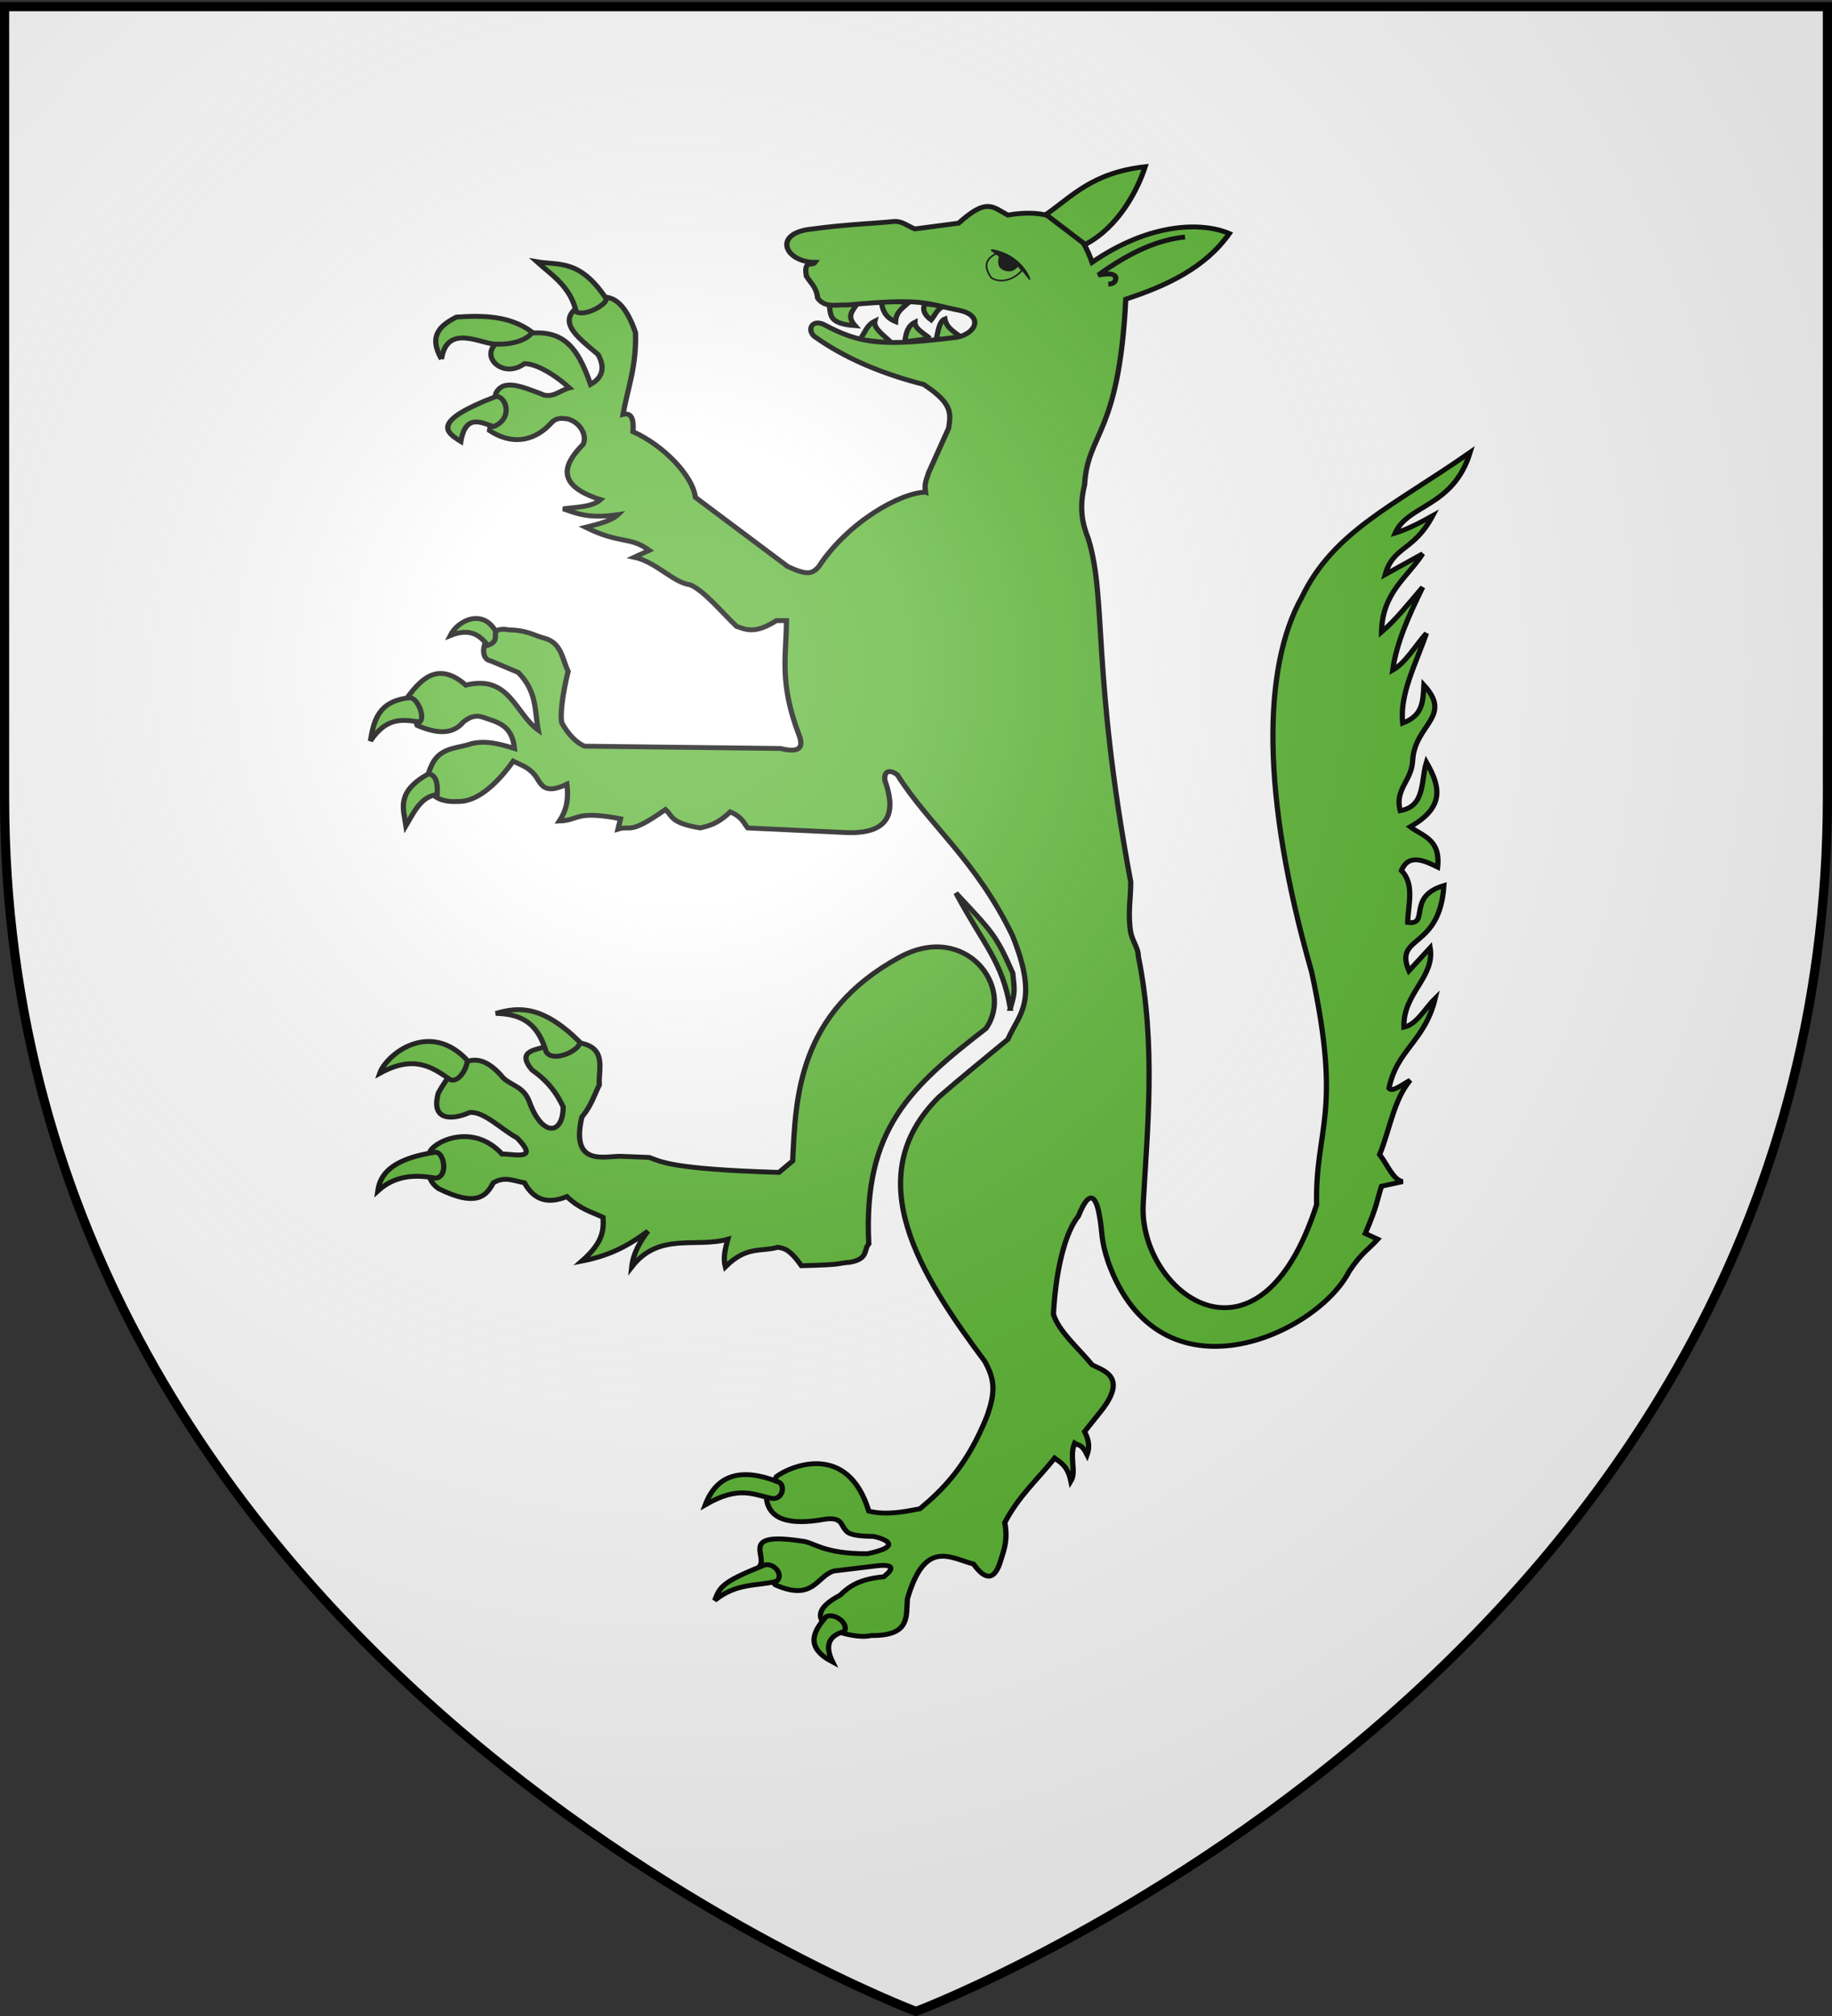 <svg xmlns="http://www.w3.org/2000/svg" xmlns:xlink="http://www.w3.org/1999/xlink" width="600" height="660" version="1.0"><rect width="100%" height="100%" fill="#333333" stroke="none"/><defs><radialGradient xlink:href="#a" id="b" cx="221.445" cy="226.331" r="300" fx="221.445" fy="226.331" gradientTransform="matrix(1.353 0 0 1.349 -77.63 -85.747)" gradientUnits="userSpaceOnUse"/><linearGradient id="a"><stop offset="0" style="stop-color:white;stop-opacity:.314"/><stop offset=".19" style="stop-color:white;stop-opacity:.251"/><stop offset=".6" style="stop-color:#6b6b6b;stop-opacity:.125"/><stop offset="1" style="stop-color:black;stop-opacity:.125"/></linearGradient></defs><g style="display:inline"><path d="M300 658.5s298.5-112.32 298.5-397.772V2.176H1.5v258.552C1.5 546.18 300 658.5 300 658.5z" style="fill:#fff;fill-opacity:1;fill-rule:evenodd;stroke:none;stroke-width:1px;stroke-linecap:butt;stroke-linejoin:miter;stroke-opacity:1"/><g style="fill:#5ab532;stroke:#000"><g style="fill:#5ab532;fill-opacity:1;stroke:#000;stroke-width:3;stroke-miterlimit:4;stroke-dasharray:none;stroke-opacity:1"><path d="M282.857 180.576c1.463 6.833-1.126 12.596 15 13.929-4.629-5.714-2.121-8.571 1.786-14.286l-16.786.357z" style="opacity:1;color:#000;fill:#5ab532;fill-opacity:1;fill-rule:evenodd;stroke:#000;stroke-width:3;stroke-linecap:butt;stroke-linejoin:miter;marker:none;marker-start:none;marker-mid:none;marker-end:none;stroke-miterlimit:4;stroke-dasharray:none;stroke-dashoffset:0;stroke-opacity:1;visibility:visible;display:inline;overflow:visible" transform="matrix(.572 0 0 .528 109.665 3.926)"/><path d="M312.857 178.79c.46 4.7 1.488 10.307 8.214 13.215.275-6.103 3.83-8.229 7.5-11.786l-15.714-1.428z" style="opacity:1;color:#000;fill:#5ab532;fill-opacity:1;fill-rule:evenodd;stroke:#000;stroke-width:3;stroke-linecap:butt;stroke-linejoin:miter;marker:none;marker-start:none;marker-mid:none;marker-end:none;stroke-miterlimit:4;stroke-dasharray:none;stroke-dashoffset:0;stroke-opacity:1;visibility:visible;display:inline;overflow:visible" transform="matrix(.572 0 0 .528 109.665 3.926)"/><path d="M337.857 180.934c-1.49 3.333-.649 6.666 3.572 10 2.919-3.882 2.566-5.746 7.142-8.572l-10.714-1.428z" style="opacity:1;color:#000;fill:#5ab532;fill-opacity:1;fill-rule:evenodd;stroke:#000;stroke-width:3;stroke-linecap:butt;stroke-linejoin:miter;marker:none;marker-start:none;marker-mid:none;marker-end:none;stroke-miterlimit:4;stroke-dasharray:none;stroke-dashoffset:0;stroke-opacity:1;visibility:visible;display:inline;overflow:visible" transform="matrix(.572 0 0 .528 109.665 3.926)"/><path d="M344.286 203.076c.923-3.555 1.526-11.337 5-12.767 1.118 6.233 6.295 8.407 10 12.053l-15 .714z" style="opacity:1;color:#000;fill:#5ab532;fill-opacity:1;fill-rule:evenodd;stroke:#000;stroke-width:3;stroke-linecap:butt;stroke-linejoin:miter;marker:none;marker-start:none;marker-mid:none;marker-end:none;stroke-miterlimit:4;stroke-dasharray:none;stroke-dashoffset:0;stroke-opacity:1;visibility:visible;display:inline;overflow:visible" transform="matrix(.572 0 0 .528 109.665 3.926)"/><path d="M340.714 202.362c-3.576-3.206-8.736-6.133-8.571-10-3.95 2.14-5.32 6.687-5.714 12.143l14.285-2.143z" style="opacity:1;color:#000;fill:#5ab532;fill-opacity:1;fill-rule:evenodd;stroke:#000;stroke-width:3;stroke-linecap:butt;stroke-linejoin:miter;marker:none;marker-start:none;marker-mid:none;marker-end:none;stroke-miterlimit:4;stroke-dasharray:none;stroke-dashoffset:0;stroke-opacity:1;visibility:visible;display:inline;overflow:visible" transform="matrix(.572 0 0 .528 109.665 3.926)"/><path d="M318.929 205.398c-4.033-4.583-10.79-9.167-9.733-13.75-4.81 2.593-5.475 7.068-8.66 11.518l18.393 2.232z" style="opacity:1;color:#000;fill:#5ab532;fill-opacity:1;fill-rule:evenodd;stroke:#000;stroke-width:3;stroke-linecap:butt;stroke-linejoin:miter;marker:none;marker-start:none;marker-mid:none;marker-end:none;stroke-miterlimit:4;stroke-dasharray:none;stroke-dashoffset:0;stroke-opacity:1;visibility:visible;display:inline;overflow:visible" transform="matrix(.572 0 0 .528 109.665 3.926)"/></g><g style="fill:#5ab532;stroke:#000;stroke-width:3;stroke-miterlimit:4;stroke-dasharray:none;stroke-opacity:1"><g style="fill:#5ab532;fill-opacity:1;stroke:#000;stroke-width:3;stroke-miterlimit:4;stroke-dasharray:none;stroke-opacity:1"><path d="M323.571 585.934c37.528-21.913 65.742 18.65 49.286 44.285-43.134 36.248-70.428 62.329-67.143 133.572-3.108 3.912-.009 9.204-10.714 11.428-8.954.715-1.608 1.429-27.857 2.143-7.074-10.822-10.188-10.754-13.572-11.428-9.744 3.023-17.708-1.071-30 12.142-1.4-5.714.047-11.428 1.429-17.142-18.35 5.612-39.344-4.635-55 17.142.873-8.492 4.628-15.543 9.286-22.142-9.558 7.55-19.867 14.768-37.857 18.571 12.73-12.149 12.423-19.641 12.142-27.143-6.726-3.396-13.103-5.041-20.714-12.857-9.774 4.277-18.31 3.296-24.286-8.571-5.778-1.046-11.196-4.25-17.857 0-3.695 7.634-9.06 15.671-31.428 3.571-9.21-7.38-3.343-14.762-5-22.143.788-5.79 23.865-19.796 41.428.714 7.749.07 21.468 4.293 8.572-10-9.056-5.294-18.975-16.63-27.143-15.714-9.792 4.767-22.477 5.414-17.857-12.143 10.357-20.095 22.045-29.009 37.143-9.285 5.004 4.988 11.848 5.38 15 15 7.46 22.106 19.44 20.095 19.285 2.857-3.361-7.62-7.895-15.238-17.857-22.857-9.276-12.048 2.879-12.353 7.143-14.286l17.143-2.857c19.643 1.732 13.547 16.606 14.286 26.428-2.992 6.553-4.433 12.589-10 20-6.569 30.569 12.628 24.271 22.142 24.286l16.429.714c6.586 2.48 12.024 7.262 74.286 9.286l7.857-7.143c1.73-39.5 2.953-92.026 61.428-126.428z" style="opacity:1;color:#000;fill:#5ab532;fill-opacity:1;fill-rule:evenodd;stroke:#000;stroke-width:3;stroke-linecap:butt;stroke-linejoin:miter;marker:none;marker-start:none;marker-mid:none;marker-end:none;stroke-miterlimit:4;stroke-dasharray:none;stroke-dashoffset:0;stroke-opacity:1;visibility:visible;display:inline;overflow:visible" transform="matrix(.572 0 0 .528 109.665 3.926)"/><g style="fill:#5ab532;fill-opacity:1;stroke:#000;stroke-width:3;stroke-miterlimit:4;stroke-dasharray:none;stroke-opacity:1"><path d="M338.214 297.72c-.575-4.657-.213-5.771 1.786-12.144l11.429-27.5c1.262-9.047 2.498-15.238-14.286-27.142-23.166-6.42-44.917-15.981-62.857-30-3.848-4.106-1.1-10.587 5.714-7.143 21.234 12.268 33.883 13.623 76.429 7.857 10.927-2.568 14.57-12.912 2.142-16.429-20.595-4.404-20.73-8.032-65-3.571-6.02-.36-12.87 2.19-17.142-4.286-.63-6.795-4.096-9.332-6.429-13.571-1.715-10.465 3.263-5.873 5-8.572-17.42.02-24.86-18.324-1.429-20.714 19.043-2.829 36.24-3.44 46.786-4.643 4.643-.238 7.857 3.095 11.786 4.643l25-3.571c16.092-15.603 19.033-10.397 28.214-5 33.346-6.335 43.15 13.967 48.214 29.285 33.618-24.972 63.215-24.973 78.572-17.857-13.898 21.39-36.071 32.46-59.286 40.714-3.879 84.684-21.834 82.48-23.571 115-3.418 15.323-1.011 24.821 2.143 33.572 10.558 37.38 1.904 82.619 24.285 212.857-.005 10.471-1.838 19.114 0 31.429 1.407 6.064 4.449 10.054 4.286 14.285 10.386 55.38 5.113 108.131 2.857 153.572-3.1 54.3 65.917 112.768 99.286.714-.924-48.026 14.917-55.071-2.857-144.286-29.053-109.613-28.05-188.745-5.715-232.143 18.194-41.159 52.447-56.685 96.429-90-9.643 34.167-35.696 32.146-42.857 50 6.07-1.962 13.46-5.904 21.428-10.714-10.833 22.143-22.562 18.702-27.142 36.429l21.428-12.857c-8.98 14.99-23.182 24.142-23.571 48.571 7.857-7.216 15.714-17.958 23.571-27.857-7.716 17.143-15.04 34.286-17.143 51.428 7.233-4.402 12.899-15.073 19.286-22.857-5.936 18.729-15.514 37.862-13.571 55.715 11.111-4.666 11.595-12.164 12.142-23.572 16.624 19.662-5.163 24.374-6.428 46.429-.438 13.055-10.5 18.083-7.143 31.428 14.507-2.686 11.76-18.645 15-30 7.154 13.675 11.68 27.263-9.286 40 7.162 5.833 17.45 7.602 15.715 25-6.561-3.442-16.625-9.126-20.715 2.143 7.663 8.557 3.784 20.961 3.572 32.143 12.876 1.935-.834-15.952 20.714-22.857-2.37 40.21-28.845 30.378-20 52.857l12.143-14.286c2.846 18.405-15.775 28.366-15 49.286 7.54-1.984 12.006-11.652 17.857-17.857-5.952 26.786-21.946 31.619-26.429 55.714 1.9 2.628 7.611-2.364 12.143-5-9.314 11.877-11.706 30.675-17.5 46.072 4.75 6.741 7.554 15.512 13.215 16.785l-12.143 2.857c-2.681 8.934-2.363 11.868-9.286 29.286l7.143 3.572c-5.427 6.517-9.294 8.358-16.429 20-18.452 39.166-108.128 83.787-137.857-5.715-4.4-14.078-3.343-19.064-5-28.571-1.11-7.096-4.284-21.342-12.143 0-6.124 8.004-12.617 28.1-14.285 60.714 2.827 10.476 14.207 20.953 22.142 31.429 5.5 3.305 20.648 6.785 5.715 27.857l-10 13.571c1.794 4.103 3.372 8.314 1.428 14.286-3.119-6.81-4.886-5.508-7.143-7.143-3.232 8.647 1.181 17.672-2.142 23.572-1.794-9.319-5.66-11.382-9.286-14.286-9.645 13.092-20.616 23.53-28.572 40 1.8 10.133-.237 16.43-2.142 22.857-3.68 13.942-9.183 12.682-15.715 2.857-13.608-3.99-27.89-15.544-37.857 21.429-.913 10.614 2.065 23.175-20.714 22.857-11.023 3.112-47.23-8.3-17.857-25 4.952-5.162 10.682-10.013 25-11.429 3.182-2.687 8.84-8.343-3.929-6.785l-24.643 3.214c-9.955 3.18-11.586 19.14-33.571 8.571l-8.572-12.143c3.518-6.484-11.145-20.749 23.572-15 7.232.522 11.857 7.988 37.857 7.858 22.369-5.085 7.568-9.835 3.571-10.715-13.52-.19-14.997-2.235-16.428-4.285-2.44-3-1.94-7.836-11.429-6.429-20.48 4.074-32.137.21-33.571-12.857l5.714-13.572c7.468-6.126 40.63-22.118 52.857 21.429 9.762 2.64 19.524.573 29.286-1.429 12.855-11.625 27.127-26.565 38.571-57.857 4.297-13.626 4.855-21.337-1.428-33.571-36.747-53.307-72.658-114.125-26.208-163.954 12.463-11.81 26.22-23.82 39.422-35.689 6.016-15.449 18.19-22.967 2.5-64.643-21.02-46.838-47.854-68.574-65.714-99.286-4.886-4.172-8.063-1.745-7.143 3.572 5.06 15.374 6.109 33.355-22.143 32.143l-56.428-2.857c-2.507-3.334-3.1-6.667-10-10-7.647 7.841-12.256 8.595-17.143 10-17.37-3.096-15.814-7.454-20-11.429-21.161 16.161-19.614 9.614-27.143 12.143l1.428-6.429c-26.232-5.35-23.338.95-35 1.429 3.439-5.61 5.587-12.51 4.286-22.857-13.176 6.87-14.73.005-17.857-5-4.286-5.973-8.571-6.812-12.857-9.286-8.176 12.394-19.64 25.198-31.429 25C51.836 490.711 51.301 476.57 55 468.076c4.207-11.268 12.892-11.34 20.714-13.571 9.048-3.517 18.096-.883 27.143 2.143-1.382-14.915-10.066-16.271-17.857-19.286-4.351-1.756-8.026-.127-11.429 2.857-6.582 8.511-16.062 6.876-26.428 2.143l-5.714-17.143c8.712-12.886 18.28-22.228 33.571-7.857 25.011-6.717 28.245 17.677 41.429 27.857-2.016-11.904-.568-23.81-11.429-35.714l-15.714-7.143c-8.468-1.373-3.075-22.67 10-19.286 10.343.196 13.977 3.076 20 5 10.512 2.592 10.775 12.871 14.285 20.715-3.873 17.143-4.532 28.571-3.571 32.143 3.81 7.142 8.095 11.904 12.857 14.285L255 456.648c8.61 2.182 14.4 1.542 10.714-8.572-11.537-32.727-7.11-49.491-7.143-70.714h-5.714c-12.337 8.484-17.38 5.595-22.857 3.572-8.653-9.042-18.686-22.156-26.429-25.715-9.999-1.45-19.391-14.157-32.142-17.143l8.571-4.285c-11.31-8.924-16.405-3.57-36.429-14.286 7.418-2.005 14.869-3.994 18.572-7.857-16.972 2.707-23.627-.776-31.429-3.572 7.681-1.187 16.401-.989 21.429-5.714-29.062-9.915-18.484-24.809-10-34.286 2.31-4.814-.91-13.145-8.572-15.714-3.333-.43-6.666-1.311-10 2.857-7.62 8.922-19.987 14.902-35 4.286l3.572-22.857c4.083-9.617 15.184-4.197 25.714 0 6.27 3.568 11.004-2.075 16.429-3.572-9.922-9.725-20.1-15.17-25.715-15-14.834 11.748-31.28-11.327-6.428-17.142 27.5-7.13 36.315 5.193 44.286 30 9.165-5.546 6.866-13.535 4.285-18.572-11.787-10.952-26.828-21.905-6.428-32.857 8.214-3.873 19.285-7.796 27.857 19.286.664 20.711-4.407 34.253-7.143 50.714 5.216-1.396 6.179 3.589 5.714 10.714 17.45 8.454 34.19 27.286 35.715 40.715l52.857 42.857c10.747 5.48 14.107 4.915 17.857 0 16.901-27.798 46.844-45.789 61.071-46.072z" style="opacity:1;color:#000;fill:#5ab532;fill-opacity:1;fill-rule:evenodd;stroke:#000;stroke-width:3;stroke-linecap:butt;stroke-linejoin:miter;marker:none;marker-start:none;marker-mid:none;marker-end:none;stroke-miterlimit:4;stroke-dasharray:none;stroke-dashoffset:0;stroke-opacity:1;visibility:visible;display:inline;overflow:visible" transform="matrix(.572 0 0 .528 109.665 3.926)"/><path d="M429.643 144.148c19.082-10.714 30.118-34.06 34.286-48.214-30.522 3.698-42.174 18.817-56.786 29.642l22.5 18.572z" style="opacity:1;color:#000;fill:#5ab532;fill-opacity:1;fill-rule:evenodd;stroke:#000;stroke-width:3;stroke-linecap:butt;stroke-linejoin:miter;marker:none;marker-start:none;marker-mid:none;marker-end:none;stroke-miterlimit:4;stroke-dasharray:none;stroke-dashoffset:0;stroke-opacity:1;visibility:visible;display:inline;overflow:visible" transform="matrix(.572 0 0 .528 109.665 3.926)"/></g></g><path d="M486.786 139.505c-15.142 1.783-30.367 8.596-49.643 23.571 4.1-.545 8.64-1.678 10 1.429-.027 2.13-.502 4.035-4.286 4.286" style="opacity:1;color:#000;fill:#5ab532;fill-opacity:1;fill-rule:evenodd;stroke:#000;stroke-width:3;stroke-linecap:butt;stroke-linejoin:miter;marker:none;marker-start:none;marker-mid:none;marker-end:none;stroke-miterlimit:4;stroke-dasharray:none;stroke-dashoffset:0;stroke-opacity:1;visibility:visible;display:inline;overflow:visible" transform="matrix(.572 0 0 .528 109.665 3.926)"/></g><path d="M377.857 150.22c-3.618 2.377-7.5 6.05-1.964 14.642 5.886 3.872 13.454.577 17.5-4.643-2.988-3.91-7.806-12.669-15.536-10z" style="opacity:1;color:#000;fill:#5ab532;fill-opacity:1;fill-rule:evenodd;stroke:#000;stroke-width:1;stroke-linecap:butt;stroke-linejoin:miter;marker:none;marker-start:none;marker-mid:none;marker-end:none;stroke-miterlimit:4;stroke-dasharray:none;stroke-dashoffset:0;stroke-opacity:.996;visibility:visible;display:inline;overflow:visible" transform="matrix(.572 0 0 .528 109.665 3.926)"/><path d="m397.679 165.398-6.25-8.572c-1.923 2.167-3.464 4.723-8.215 2.858-3.577-1.519-3.121-4.83-2.5-8.215l-4.821-3.928c11.993 1.852 19.59 11.062 21.786 17.857z" style="opacity:1;color:#000;fill:#000;fill-opacity:1;fill-rule:evenodd;stroke:#000;stroke-width:1;stroke-linecap:butt;stroke-linejoin:miter;marker:none;marker-start:none;marker-mid:none;marker-end:none;stroke-miterlimit:4;stroke-dasharray:none;stroke-dashoffset:0;stroke-opacity:.996;visibility:visible;display:inline;overflow:visible" transform="matrix(.572 0 0 .528 109.665 3.926)"/><g style="fill:#5ab532;fill-opacity:1;stroke:#000;stroke-width:3;stroke-miterlimit:4;stroke-dasharray:none;stroke-opacity:1"><path d="M115.714 154.862c12.583 2.36 24.37-1.92 39.643 22.857.709 3.508-12.007 11.266-17.143 8.215-3.409-15.812-13.693-22.457-22.5-31.072z" style="opacity:1;color:#000;fill:#5ab532;fill-opacity:1;fill-rule:evenodd;stroke:#000;stroke-width:3;stroke-linecap:butt;stroke-linejoin:miter;marker:none;marker-start:none;marker-mid:none;marker-end:none;stroke-miterlimit:4;stroke-dasharray:none;stroke-dashoffset:0;stroke-opacity:1;visibility:visible;display:inline;overflow:visible" transform="matrix(.572 0 0 .528 109.665 3.926)"/><path d="M61.071 215.22c3.076-22.196 22.54-9.499 30.715-9.286 12.485.62 20.214-4.385 21.071-7.5-12.638-10.163-27.759-10.393-43.214-9.286-9.287 5.118-16.215 11.547-8.572 26.071z" style="opacity:1;color:#000;fill:#5ab532;fill-opacity:1;fill-rule:evenodd;stroke:#000;stroke-width:3;stroke-linecap:butt;stroke-linejoin:miter;marker:none;marker-start:none;marker-mid:none;marker-end:none;stroke-miterlimit:4;stroke-dasharray:none;stroke-dashoffset:0;stroke-opacity:1;visibility:visible;display:inline;overflow:visible" transform="matrix(.572 0 0 .528 109.665 3.926)"/><path d="M92.143 238.434c5.705-.678 10.316 13.394-1.072 18.571-6.014-1.47-16.023-9.127-18.928 9.286-8.752-5.855-17.122-12.356 20-27.857z" style="opacity:1;color:#000;fill:#5ab532;fill-opacity:1;fill-rule:evenodd;stroke:#000;stroke-width:3;stroke-linecap:butt;stroke-linejoin:miter;marker:none;marker-start:none;marker-mid:none;marker-end:none;stroke-miterlimit:4;stroke-dasharray:none;stroke-dashoffset:0;stroke-opacity:1;visibility:visible;display:inline;overflow:visible" transform="matrix(.572 0 0 .528 109.665 3.926)"/><path d="M92.143 384.148c-7.318-14.267-21.603-7.247-26.072 2.5 11.128-4.807 16.907-.446 21.429 6.071 5.92-2.128 3.933-5.574 4.643-8.571z" style="opacity:1;color:#000;fill:#5ab532;fill-opacity:1;fill-rule:evenodd;stroke:#000;stroke-width:3;stroke-linecap:butt;stroke-linejoin:miter;marker:none;marker-start:none;marker-mid:none;marker-end:none;stroke-miterlimit:4;stroke-dasharray:none;stroke-dashoffset:0;stroke-opacity:1;visibility:visible;display:inline;overflow:visible" transform="matrix(.572 0 0 .528 109.665 3.926)"/><path d="M42.5 425.22c-17.813 2.178-20.17 14.357-22.143 26.785 9.405-15.226 18.81-13.238 28.214-11.786 3.45-3.026-1.5-15.741-6.071-15z" style="opacity:1;color:#000;fill:#5ab532;fill-opacity:1;fill-rule:evenodd;stroke:#000;stroke-width:3;stroke-linecap:butt;stroke-linejoin:miter;marker:none;marker-start:none;marker-mid:none;marker-end:none;stroke-miterlimit:4;stroke-dasharray:none;stroke-dashoffset:0;stroke-opacity:1;visibility:visible;display:inline;overflow:visible" transform="matrix(.572 0 0 .528 109.665 3.926)"/><path d="M53.571 472.362c4.276.634 5.478 5.57 5 12.857-9.227 1.188-13.2 10.783-17.857 19.286-1.405-10.456-5.849-20.773 12.857-32.143z" style="opacity:1;color:#000;fill:#5ab532;fill-opacity:1;fill-rule:evenodd;stroke:#000;stroke-width:3;stroke-linecap:butt;stroke-linejoin:miter;marker:none;marker-start:none;marker-mid:none;marker-end:none;stroke-miterlimit:4;stroke-dasharray:none;stroke-dashoffset:0;stroke-opacity:1;visibility:visible;display:inline;overflow:visible" transform="matrix(.572 0 0 .528 109.665 3.926)"/><path d="M25.714 658.076c19.655-11.714 29.997-3.874 40.357 3.929 5.601 2.155 10.254-9.032 9.643-12.143-21.796-25.106-46.408-3.153-50 8.214z" style="opacity:1;color:#000;fill:#5ab532;fill-opacity:1;fill-rule:evenodd;stroke:#000;stroke-width:3;stroke-linecap:butt;stroke-linejoin:miter;marker:none;marker-start:none;marker-mid:none;marker-end:none;stroke-miterlimit:4;stroke-dasharray:none;stroke-dashoffset:0;stroke-opacity:1;visibility:visible;display:inline;overflow:visible" transform="matrix(.572 0 0 .528 109.665 3.926)"/><path d="M121.071 644.862c4.125 6.81 19.049-.956 19.286-6.071-21.383-23.068-35.28-22.015-48.214-17.857 19.666.31 25.224 11.41 28.928 23.928z" style="opacity:1;color:#000;fill:#5ab532;fill-opacity:1;fill-rule:evenodd;stroke:#000;stroke-width:3;stroke-linecap:butt;stroke-linejoin:miter;marker:none;marker-start:none;marker-mid:none;marker-end:none;stroke-miterlimit:4;stroke-dasharray:none;stroke-dashoffset:0;stroke-opacity:1;visibility:visible;display:inline;overflow:visible" transform="matrix(.572 0 0 .528 109.665 3.926)"/><path d="M57.5 707.005c-28.704 4.595-31.918 16.953-32.857 23.929 11.071-10.789 23.571-9.656 33.214-7.858 7.258-1.03 4.678-16.52-.357-16.071z" style="opacity:1;color:#000;fill:#5ab532;fill-opacity:1;fill-rule:evenodd;stroke:#000;stroke-width:3;stroke-linecap:butt;stroke-linejoin:miter;marker:none;marker-start:none;marker-mid:none;marker-end:none;stroke-miterlimit:4;stroke-dasharray:none;stroke-dashoffset:0;stroke-opacity:1;visibility:visible;display:inline;overflow:visible" transform="matrix(.572 0 0 .528 109.665 3.926)"/><path d="M253.571 911.29c-20.833-8.817-34.88-4.513-41.428 14.286 19.557-12.22 27.652-6.1 38.214-3.928 6.382.942 7.782-9.065 3.214-10.357z" style="opacity:1;color:#000;fill:#5ab532;fill-opacity:1;fill-rule:evenodd;stroke:#000;stroke-width:3;stroke-linecap:butt;stroke-linejoin:miter;marker:none;marker-start:none;marker-mid:none;marker-end:none;stroke-miterlimit:4;stroke-dasharray:none;stroke-dashoffset:0;stroke-opacity:1;visibility:visible;display:inline;overflow:visible" transform="matrix(.572 0 0 .528 109.665 3.926)"/><path d="M245 963.434c-24.044 10.274-24.502 13.46-27.5 21.428 12.387-10.884 23.845-8.771 35.357-11.786 4.806-4.185-2.342-12.908-7.857-9.642z" style="opacity:1;color:#000;fill:#5ab532;fill-opacity:1;fill-rule:evenodd;stroke:#000;stroke-width:3;stroke-linecap:butt;stroke-linejoin:miter;marker:none;marker-start:none;marker-mid:none;marker-end:none;stroke-miterlimit:4;stroke-dasharray:none;stroke-dashoffset:0;stroke-opacity:1;visibility:visible;display:inline;overflow:visible" transform="matrix(.572 0 0 .528 109.665 3.926)"/><path d="M281.429 994.862c4.481-2.22 12.849 3.818 10.357 9.286-8.413 2.355-11.69 8.012-6.786 18.928-15.496-8.832-11.653-18.438-3.571-28.214z" style="opacity:1;color:#000;fill:#5ab532;fill-opacity:1;fill-rule:evenodd;stroke:#000;stroke-width:3;stroke-linecap:butt;stroke-linejoin:miter;marker:none;marker-start:none;marker-mid:none;marker-end:none;stroke-miterlimit:4;stroke-dasharray:none;stroke-dashoffset:0;stroke-opacity:1;visibility:visible;display:inline;overflow:visible" transform="matrix(.572 0 0 .528 109.665 3.926)"/></g><path d="M386.74 617.828c2.675-9.55 2.591-10.732 1.382-22.028-9.572-23.556-11.747-25.438-32.521-49.537 15.748 31.976 26.739 42.49 31.14 71.565z" style="fill:#5ab532;fill-rule:evenodd;stroke:#000;stroke-width:3;stroke-linecap:butt;stroke-linejoin:miter;stroke-opacity:1" transform="matrix(.572 0 0 .528 109.665 3.926)"/></g></g><path d="M300 658.5s298.5-112.32 298.5-397.772V2.176H1.5v258.552C1.5 546.18 300 658.5 300 658.5z" style="opacity:1;fill:url(#b);fill-opacity:1;fill-rule:evenodd;stroke:none;stroke-width:1px;stroke-linecap:butt;stroke-linejoin:miter;stroke-opacity:1"/><path d="M300 658.5S1.5 546.18 1.5 260.728V2.176h597v258.552C598.5 546.18 300 658.5 300 658.5z" style="opacity:1;fill:none;fill-opacity:1;fill-rule:evenodd;stroke:#000;stroke-width:3;stroke-linecap:butt;stroke-linejoin:miter;stroke-miterlimit:4;stroke-dasharray:none;stroke-opacity:1"/></svg>